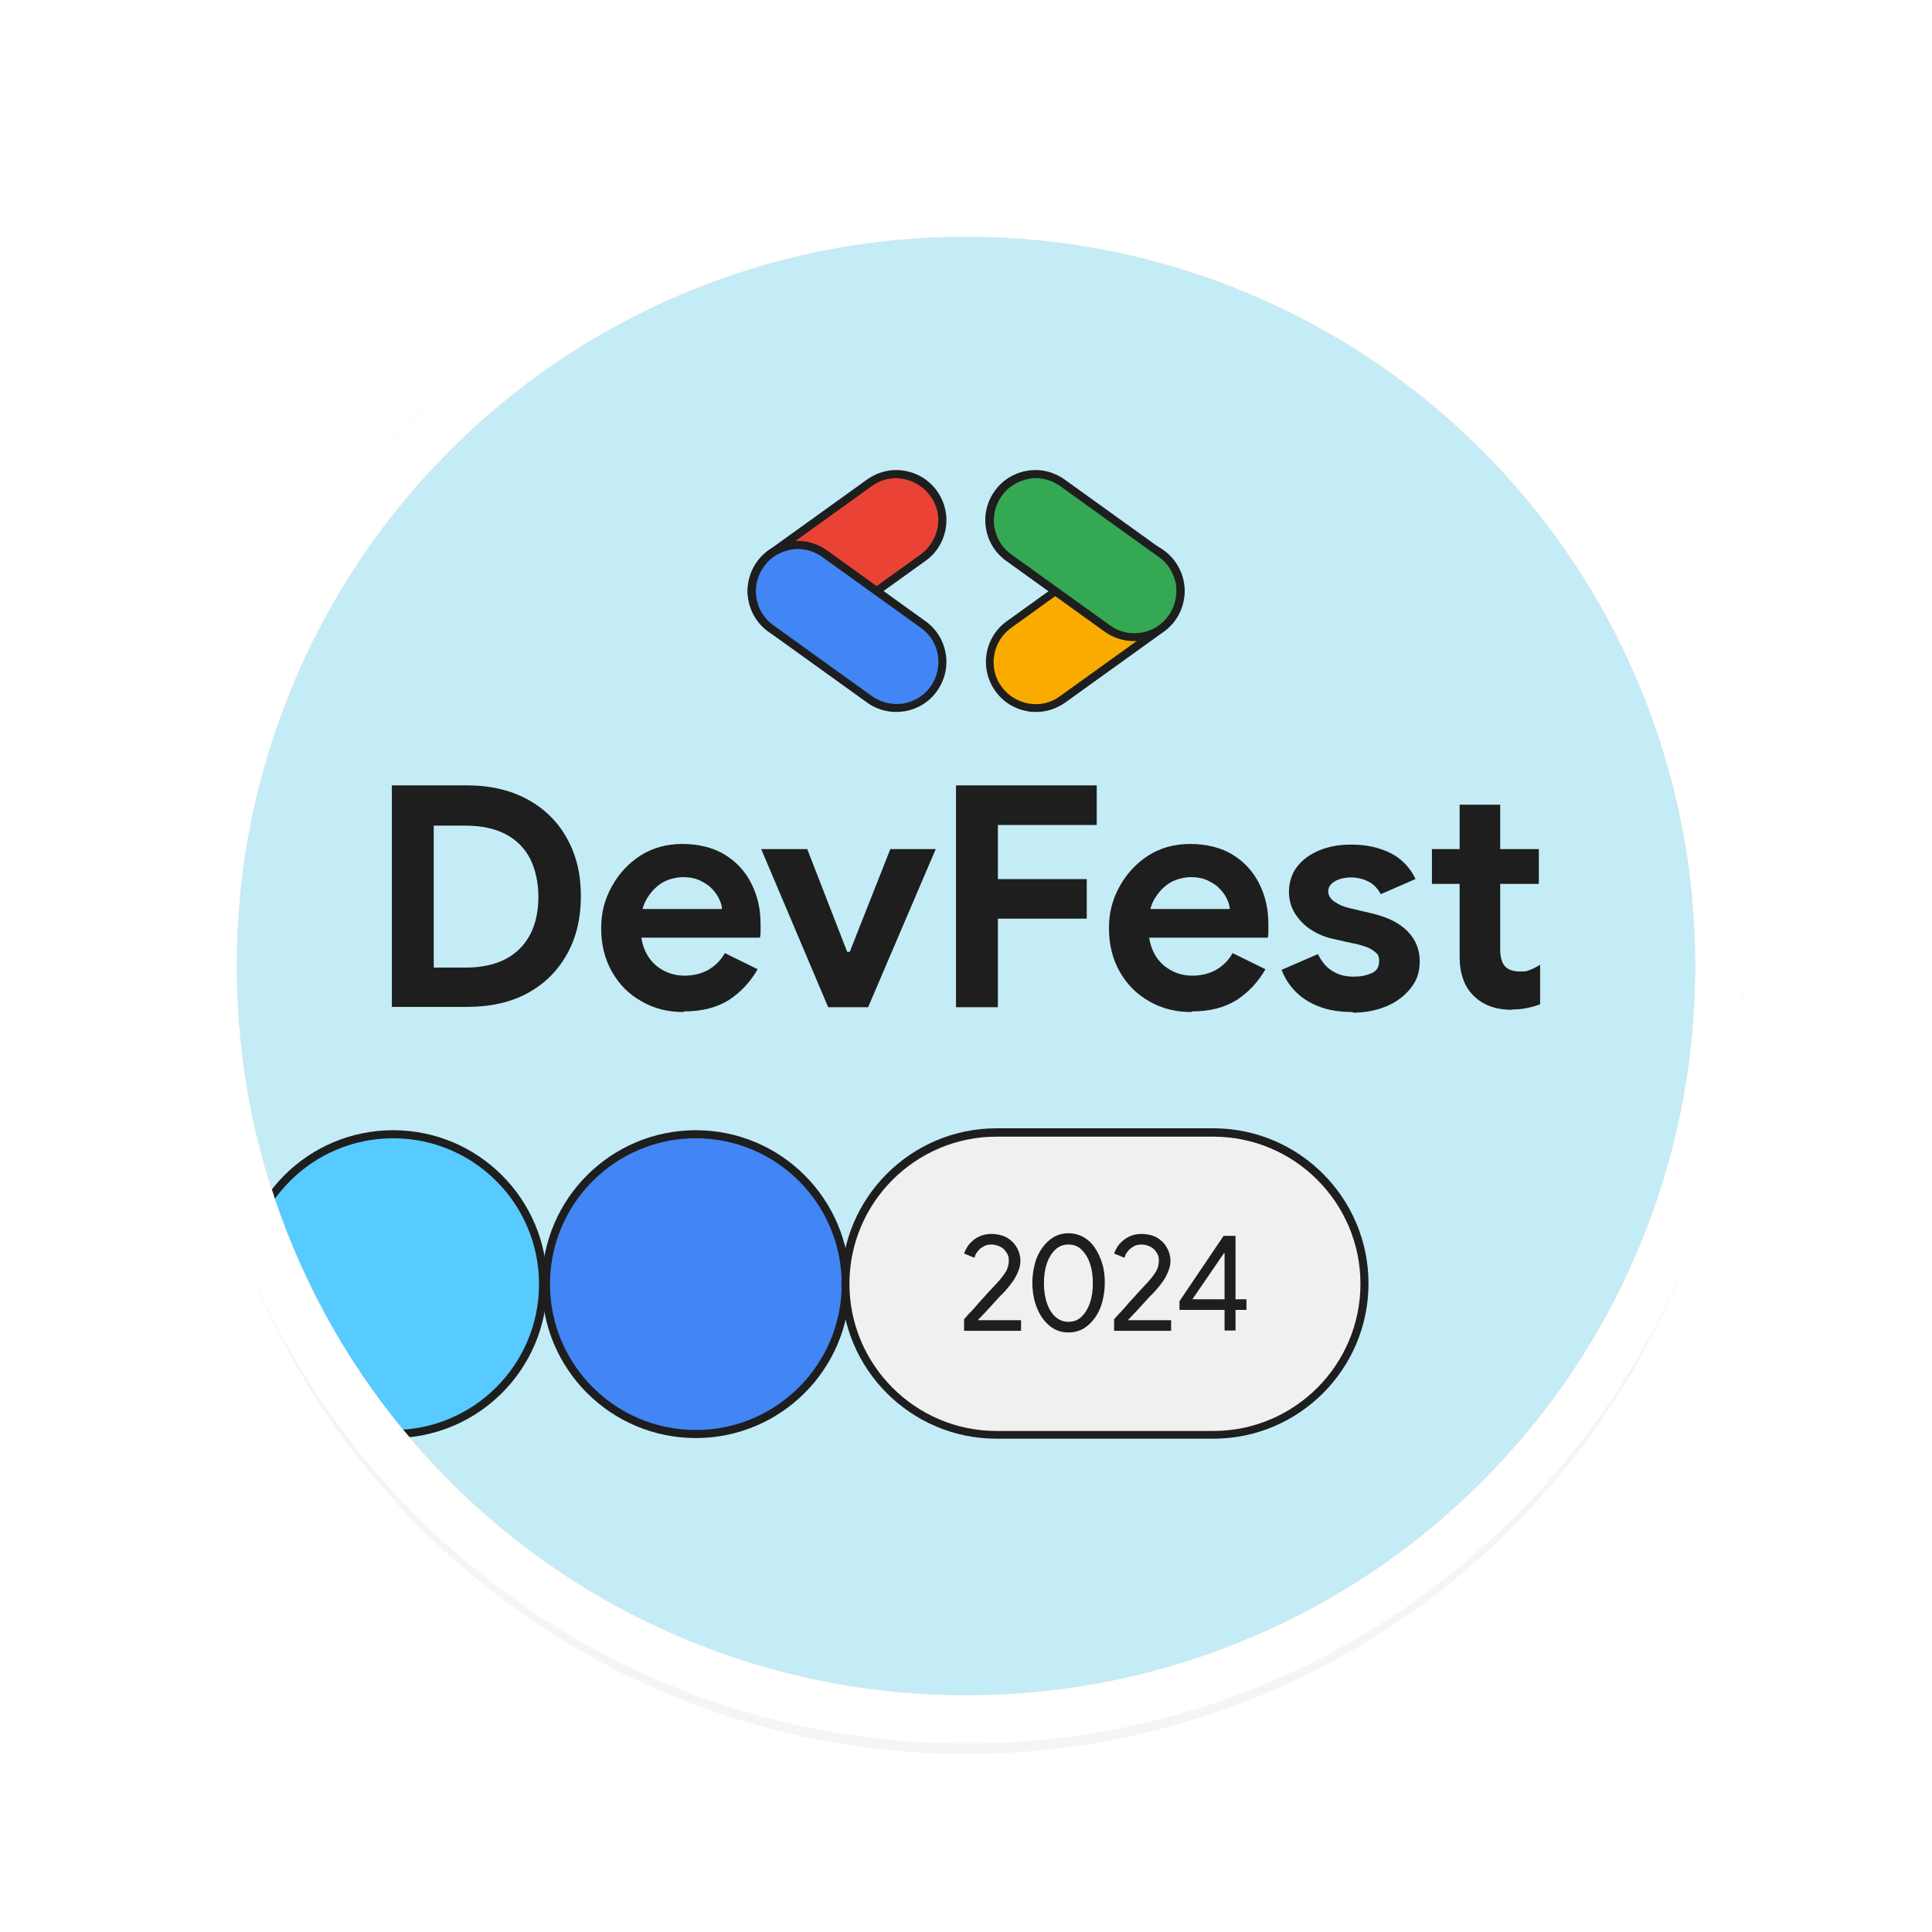 <?xml version="1.0" encoding="UTF-8"?>
<svg xmlns="http://www.w3.org/2000/svg" xmlns:xlink="http://www.w3.org/1999/xlink" version="1.1" viewBox="0 0 600 600">
  <defs>
    <style>
      .cls-1 {
        fill: #34a853;
      }

      .cls-1, .cls-2, .cls-3, .cls-4, .cls-5, .cls-6, .cls-7, .cls-8, .cls-9, .cls-10, .cls-11, .cls-12 {
        stroke-width: 0px;
      }

      .cls-13 {
        clip-path: url(#clippath);
      }

      .cls-2 {
        fill: none;
      }

      .cls-14 {
        filter: url(#AI_Shadow_3);
        opacity: .2;
      }

      .cls-3 {
        fill: #4285f4;
      }

      .cls-4 {
        fill: #f9ab00;
      }

      .cls-5 {
        fill: #1e1e1e;
      }

      .cls-6 {
        fill: #cbcbcb;
      }

      .cls-7 {
        fill: #f0f0f0;
      }

      .cls-8 {
        fill: #c3ecf6;
      }

      .cls-9 {
        fill: #fff;
      }

      .cls-10 {
        fill: #e6e6e6;
      }

      .cls-11 {
        fill: #57caff;
      }

      .cls-12 {
        fill: #ea4335;
      }
    </style>
    <filter id="AI_Shadow_3" x="-15%" y="-15%" width="140%" height="130%">
      <feGaussianBlur in="SourceAlpha" result="blur" stdDeviation="10"/>
      <feOffset dx="0" dy="5" in="blur" result="offsetBlurredAlpha"/>
      <feMerge>
        <feMergeNode in="offsetBlurredAlpha"/>
        <feMergeNode in="SourceGraphic"/>
      </feMerge>
    </filter>
    <clipPath id="clippath">
      <path class="cls-2" d="M300,73.6c30.6,0,60.2,6,88.1,17.8,27,11.4,51.2,27.7,72,48.5,20.8,20.8,37.1,45,48.5,72,11.8,27.9,17.8,57.6,17.8,88.1s-6,60.2-17.8,88.1c-11.4,27-27.7,51.2-48.5,72-20.8,20.8-45,37.1-72,48.5-27.9,11.8-57.6,17.8-88.1,17.8s-60.2-6-88.1-17.8c-27-11.4-51.2-27.7-72-48.5s-37.1-45-48.5-72c-11.8-27.9-17.8-57.6-17.8-88.1s6-60.2,17.8-88.1c11.4-27,27.7-51.2,48.5-72s45-37.1,72-48.5c27.9-11.8,57.5-17.8,88.1-17.8Z"/>
    </clipPath>
  </defs>
  <g id="Layer_1" data-name="Layer 1">
    <g>
      <g id="svg_shadow" data-name="svg shadow" class="cls-14">
        <circle class="cls-6" cx="300" cy="300" r="239.7"/>
      </g>
      <g id="base">
        <g>
          <circle class="cls-10" cx="300" cy="300" r="241.5"/>
          <path class="cls-9" d="M300,73.5c30.6,0,60.2,6,88.2,17.8,27,11.4,51.2,27.7,72,48.5s37.1,45,48.5,72c11.8,27.9,17.8,57.6,17.8,88.2s-6,60.2-17.8,88.2c-11.4,27-27.7,51.2-48.5,72s-45,37.1-72,48.5c-27.9,11.8-57.6,17.8-88.2,17.8s-60.2-6-88.2-17.8c-27-11.4-51.2-27.7-72-48.5-20.8-20.8-37.1-45-48.5-72-11.8-27.9-17.8-57.6-17.8-88.2s6-60.2,17.8-88.2c11.4-27,27.7-51.2,48.5-72,20.8-20.8,45-37.1,72-48.5,27.9-11.8,57.6-17.8,88.2-17.8M300,58.5c-133.4,0-241.5,108.1-241.5,241.5s108.1,241.5,241.5,241.5,241.5-108.1,241.5-241.5S433.4,58.5,300,58.5h0Z"/>
        </g>
      </g>
    </g>
  </g>
  <g id="Organizer">
    <g class="cls-13">
      <circle class="cls-8" cx="300" cy="300" r="241.4"/>
      <g>
        <g>
          <rect class="cls-12" x="230" y="158.3" width="66.2" height="28.6" rx="14.3" ry="14.3" transform="translate(-51.3 186) rotate(-35.7)"/>
          <path class="cls-5" d="M247.8,199.1c-4.8,0-9.6-2.2-12.7-6.5-2.4-3.4-3.4-7.5-2.7-11.6.7-4.1,2.9-7.7,6.3-10.1l30.6-22c3.4-2.4,7.5-3.4,11.6-2.7,4.1.7,7.7,2.9,10.1,6.3h0c2.4,3.4,3.4,7.5,2.7,11.6-.7,4.1-2.9,7.7-6.3,10.1l-30.6,22c-2.7,2-5.9,2.9-9.1,2.9ZM278.3,148.5c-2.7,0-5.3.8-7.6,2.5l-30.6,22c-2.8,2-4.7,5.1-5.3,8.5-.6,3.4.2,6.9,2.3,9.7,4.2,5.8,12.4,7.2,18.2,3l30.6-22c2.8-2,4.7-5.1,5.3-8.5.6-3.4-.2-6.9-2.3-9.7h0c-2-2.8-5.1-4.7-8.5-5.3-.7-.1-1.4-.2-2.1-.2Z"/>
        </g>
        <g>
          <rect class="cls-3" x="248.8" y="161.4" width="28.6" height="66.2" rx="14.3" ry="14.3" transform="translate(-48.4 294.6) rotate(-54.3)"/>
          <path class="cls-5" d="M278.3,221.1c-3.2,0-6.4-1-9-2.9l-30.6-22c-7-5-8.6-14.7-3.6-21.7,2.4-3.4,6-5.6,10.1-6.3,4.1-.7,8.2.3,11.6,2.7l30.6,22c3.4,2.4,5.6,6,6.3,10.1.7,4.1-.3,8.2-2.7,11.6-2.4,3.4-6,5.6-10.1,6.3-.8.1-1.7.2-2.5.2ZM247.8,170.5c-.7,0-1.4,0-2.1.2-3.4.6-6.5,2.4-8.5,5.3-4.2,5.8-2.9,14,3,18.2l30.6,22c2.8,2,6.3,2.8,9.7,2.3,3.4-.6,6.5-2.4,8.5-5.3,2-2.8,2.8-6.3,2.3-9.7-.6-3.4-2.4-6.5-5.3-8.5l-30.6-22c-2.2-1.6-4.9-2.5-7.6-2.5Z"/>
        </g>
        <g>
          <rect class="cls-4" x="303.8" y="180.2" width="66.2" height="28.6" rx="14.3" ry="14.3" transform="translate(-50.2 233.2) rotate(-35.7)"/>
          <path class="cls-5" d="M321.7,221.1c-.8,0-1.7,0-2.5-.2-4.1-.7-7.7-2.9-10.1-6.3-5-7-3.4-16.7,3.6-21.7l30.6-22c3.4-2.4,7.5-3.4,11.6-2.7,4.1.7,7.7,2.9,10.1,6.3,2.4,3.4,3.4,7.5,2.7,11.6-.7,4.1-2.9,7.7-6.3,10.1l-30.6,22c-2.7,1.9-5.8,2.9-9,2.9ZM352.2,170.5c-2.7,0-5.3.8-7.6,2.5l-30.6,22c-5.8,4.2-7.2,12.4-3,18.2,2,2.8,5.1,4.7,8.5,5.3,3.4.6,6.9-.2,9.7-2.3l30.6-22c2.8-2,4.7-5.1,5.3-8.5.6-3.4-.2-6.9-2.3-9.7-2-2.8-5.1-4.7-8.5-5.3-.7-.1-1.4-.2-2.1-.2Z"/>
        </g>
        <g>
          <rect class="cls-1" x="322.6" y="139.4" width="28.6" height="66.2" rx="14.3" ry="14.3" transform="translate(.2 345.4) rotate(-54.3)"/>
          <path class="cls-5" d="M352.2,199.1c-3.1,0-6.3-.9-9.1-2.9l-30.6-22c-7-5-8.6-14.7-3.6-21.7,2.4-3.4,6-5.6,10.1-6.3,4.1-.7,8.2.3,11.6,2.7l30.6,22c3.4,2.4,5.6,6,6.3,10.1.7,4.1-.3,8.2-2.7,11.6-3,4.2-7.8,6.5-12.7,6.5ZM321.7,148.5c-.7,0-1.4,0-2.1.2-3.4.6-6.5,2.4-8.5,5.3h0c-4.2,5.8-2.9,14,3,18.2l30.6,22c5.8,4.2,14,2.9,18.2-3,2-2.8,2.8-6.3,2.3-9.7-.6-3.4-2.4-6.5-5.3-8.5l-30.6-22c-2.2-1.6-4.9-2.5-7.6-2.5Z"/>
        </g>
      </g>
      <g>
        <path class="cls-5" d="M121.7,312.8v-68.9h23.3c7.3,0,13.6,1.5,18.9,4.4,5.3,2.9,9.4,7,12.2,12.1,2.9,5.2,4.3,11.1,4.3,17.9s-1.4,12.8-4.3,18c-2.9,5.2-6.9,9.2-12.2,12.1-5.3,2.9-11.6,4.3-18.9,4.3h-23.3ZM134.7,300.5h9.7c5.1,0,9.3-.9,12.7-2.7,3.4-1.8,5.9-4.4,7.6-7.7,1.7-3.3,2.5-7.2,2.5-11.6s-.9-8.4-2.5-11.7c-1.7-3.3-4.2-5.9-7.6-7.7-3.4-1.8-7.6-2.7-12.7-2.7h-9.7v44.2Z"/>
        <path class="cls-5" d="M212.3,314.3c-4.9,0-9.3-1.1-13.2-3.4-3.9-2.2-6.9-5.3-9.1-9.2-2.2-3.9-3.3-8.4-3.3-13.4s1.1-9,3.3-13c2.2-4,5.2-7.2,8.9-9.6,3.8-2.4,8.1-3.6,13-3.6s9.7,1.1,13.3,3.4c3.6,2.2,6.3,5.2,8.2,9,1.9,3.8,2.8,7.9,2.8,12.5s0,1.9,0,2.6c0,.7-.1,1.3-.2,1.6h-42.1v-8.9h30.3c0-1.1-.4-2.2-1-3.4-.6-1.2-1.4-2.2-2.4-3.2-1-1-2.3-1.7-3.7-2.4-1.4-.6-3.1-.9-5-.9s-4.7.6-6.7,1.9c-2,1.3-3.6,3.1-4.8,5.3-1.2,2.3-1.7,5-1.7,8.1s.6,6,1.8,8.3c1.2,2.3,2.9,4,5,5.2,2.1,1.2,4.4,1.8,7,1.8s5.5-.7,7.6-2c2.1-1.3,3.7-3,4.8-5l10.2,5c-2.3,4-5.3,7.2-9,9.6-3.7,2.3-8.3,3.5-13.8,3.5Z"/>
        <path class="cls-5" d="M257.2,312.8l-20.8-49.1h14.3l12.4,31.9h.8l12.6-31.9h14.1l-21,49.1h-12.5Z"/>
        <path class="cls-5" d="M296.9,312.8v-68.9h43.7v12.3h-30.7v56.6h-13ZM304.1,285.3v-12.3h33.4v12.3h-33.4Z"/>
        <path class="cls-5" d="M370,314.3c-4.9,0-9.3-1.1-13.2-3.4-3.9-2.2-6.9-5.3-9.1-9.2-2.2-3.9-3.3-8.4-3.3-13.4s1.1-9,3.3-13c2.2-4,5.2-7.2,8.9-9.6,3.8-2.4,8.1-3.6,13-3.6s9.7,1.1,13.3,3.4c3.6,2.2,6.3,5.2,8.2,9,1.9,3.8,2.8,7.9,2.8,12.5s0,1.9,0,2.6c0,.7-.1,1.3-.2,1.6h-42.1v-8.9h30.3c0-1.1-.4-2.2-1-3.4-.6-1.2-1.4-2.2-2.4-3.2-1-1-2.3-1.7-3.7-2.4-1.4-.6-3.1-.9-5-.9s-4.7.6-6.7,1.9c-2,1.3-3.6,3.1-4.8,5.3-1.2,2.3-1.7,5-1.7,8.1s.6,6,1.8,8.3c1.2,2.3,2.9,4,5,5.2,2.1,1.2,4.4,1.8,7,1.8s5.5-.7,7.6-2c2.1-1.3,3.7-3,4.8-5l10.2,5c-2.3,4-5.3,7.2-9,9.6-3.7,2.3-8.3,3.5-13.8,3.5Z"/>
        <path class="cls-5" d="M420.2,314.3c-4.2,0-7.8-.6-10.8-1.8-3-1.2-5.4-2.8-7.3-4.8-1.9-2-3.2-4.2-4.1-6.5l11.3-4.9c1.1,2.3,2.6,4.1,4.4,5.2,1.9,1.2,4,1.8,6.5,1.8s3.9-.3,5.6-1c1.7-.7,2.5-1.9,2.5-3.7s-.4-2.3-1.3-3c-.9-.7-1.9-1.3-3.2-1.7-1.3-.4-2.6-.8-3.9-1l-5.8-1.3c-2.4-.5-4.6-1.4-6.7-2.7-2.1-1.3-3.8-3-5.1-5-1.3-2-2-4.3-2-7s.8-5.5,2.5-7.7c1.7-2.2,4-3.9,6.9-5.1,2.9-1.2,6.1-1.8,9.7-1.8s6.2.4,8.8,1.2c2.6.8,4.9,1.9,6.8,3.5,1.9,1.6,3.5,3.6,4.6,6l-10.8,4.7c-1-1.9-2.4-3.3-4-4-1.6-.8-3.4-1.2-5.2-1.2s-3.9.4-5.2,1.3c-1.3.8-1.9,1.8-1.9,3s.6,2.3,1.9,3.2c1.3.9,2.8,1.6,4.6,2l7.2,1.7c4.9,1.2,8.5,3,11,5.6,2.5,2.6,3.7,5.6,3.7,9.2s-.9,6-2.8,8.4c-1.9,2.4-4.4,4.3-7.5,5.6-3.1,1.3-6.6,2-10.5,2Z"/>
        <path class="cls-5" d="M444.7,274.5v-10.8h9v10.8h-9ZM469.5,313.6c-5.1,0-9-1.5-11.9-4.4-2.9-2.9-4.3-6.9-4.3-12.1v-47.2h12.6v44.9c0,2.4.5,4.1,1.4,5.2,1,1.1,2.5,1.7,4.7,1.7s2-.1,2.9-.4c.9-.3,2-.8,3.4-1.7v12.3c-1.4.5-2.8.9-4.3,1.2-1.4.3-2.9.4-4.5.4ZM465.4,274.5v-10.8h12.5v10.8h-12.5Z"/>
      </g>
      <g>
        <circle class="cls-3" cx="216.1" cy="398.8" r="46.5"/>
        <path class="cls-5" d="M216.1,446.6c-26.4,0-47.8-21.4-47.8-47.8s21.4-47.8,47.8-47.8,47.8,21.4,47.8,47.8-21.4,47.8-47.8,47.8ZM216.1,353.5c-25,0-45.3,20.3-45.3,45.3s20.3,45.3,45.3,45.3,45.3-20.3,45.3-45.3-20.3-45.3-45.3-45.3Z"/>
      </g>
      <g>
        <circle class="cls-11" cx="122.1" cy="398.8" r="46.5"/>
        <path class="cls-5" d="M122.1,446.6c-26.4,0-47.8-21.4-47.8-47.8s21.4-47.8,47.8-47.8,47.8,21.4,47.8,47.8-21.4,47.8-47.8,47.8ZM122.1,353.5c-25,0-45.3,20.3-45.3,45.3s20.3,45.3,45.3,45.3,45.3-20.3,45.3-45.3-20.3-45.3-45.3-45.3Z"/>
      </g>
      <g>
        <g>
          <rect class="cls-7" x="262.6" y="351.8" width="161.1" height="93.8" rx="46.9" ry="46.9"/>
          <path class="cls-5" d="M376.8,446.8h-67.3c-26.6,0-48.2-21.6-48.2-48.2s21.6-48.2,48.2-48.2h67.3c26.6,0,48.2,21.6,48.2,48.2s-21.6,48.2-48.2,48.2ZM309.5,353c-25.2,0-45.7,20.5-45.7,45.7s20.5,45.7,45.7,45.7h67.3c25.2,0,45.7-20.5,45.7-45.7s-20.5-45.7-45.7-45.7h-67.3Z"/>
        </g>
        <g>
          <path class="cls-5" d="M299.4,413.2v-3.5c0,0,.3-.3.7-.8.4-.5.9-1,1.6-1.7.6-.7,1.3-1.4,2-2.3.7-.8,1.5-1.6,2.2-2.4s1.4-1.6,2.1-2.3c.6-.7,1.1-1.2,1.5-1.6,1.3-1.4,2.2-2.6,2.9-3.7.6-1.1.9-2.2.9-3.4s-.2-1.7-.7-2.5-1.1-1.4-1.9-1.8-1.7-.7-2.8-.7-1.9.2-2.6.7c-.8.4-1.4,1-1.8,1.6-.5.6-.7,1.2-.9,1.8l-3.2-1.3c.2-.6.5-1.2.9-1.9.4-.7,1-1.4,1.7-2,.7-.7,1.6-1.2,2.6-1.6,1-.4,2.2-.6,3.5-.6s3.4.4,4.7,1.2c1.3.8,2.3,1.8,3,3.1.7,1.2,1.1,2.6,1.1,4s-.3,2.4-.8,3.6c-.5,1.2-1.1,2.3-1.9,3.3-.7,1-1.5,1.9-2.1,2.6-.4.4-.8.9-1.5,1.5-.6.7-1.3,1.4-2,2.2-.7.8-1.4,1.5-2.1,2.3-.7.7-1.3,1.4-1.8,1.9-.5.5-.9.9-1,1.1h13.4v3.3h-17.7Z"/>
          <path class="cls-5" d="M331.8,413.8c-1.7,0-3.3-.4-4.6-1.2-1.4-.8-2.5-1.9-3.5-3.3-1-1.4-1.7-3-2.3-4.9-.5-1.9-.8-3.9-.8-6s.3-4.1.8-6c.5-1.9,1.3-3.5,2.3-4.9,1-1.4,2.2-2.5,3.5-3.3,1.4-.8,2.9-1.2,4.6-1.2s3.3.4,4.7,1.2c1.4.8,2.6,1.9,3.5,3.3,1,1.4,1.7,3,2.3,4.9s.8,3.9.8,6-.3,4.1-.8,6c-.5,1.9-1.3,3.5-2.3,4.9-1,1.4-2.2,2.5-3.5,3.3-1.4.8-2.9,1.2-4.7,1.2ZM331.8,410.5c1.6,0,3-.5,4.1-1.6,1.1-1.1,2-2.5,2.6-4.3.6-1.8.9-3.8.9-6.1s-.3-4.3-.9-6.1c-.6-1.8-1.5-3.2-2.6-4.3-1.1-1.1-2.5-1.6-4.1-1.6s-2.9.5-4.1,1.6c-1.1,1.1-2,2.5-2.6,4.3-.6,1.8-.9,3.8-.9,6.1s.3,4.3.9,6.1c.6,1.8,1.5,3.3,2.6,4.3s2.5,1.6,4.1,1.6Z"/>
          <path class="cls-5" d="M346,413.2v-3.5c0,0,.3-.3.7-.8s.9-1,1.6-1.7c.6-.7,1.3-1.4,2-2.3.7-.8,1.5-1.6,2.2-2.4s1.4-1.6,2.1-2.3c.6-.7,1.1-1.2,1.5-1.6,1.3-1.4,2.2-2.6,2.9-3.7.6-1.1.9-2.2.9-3.4s-.2-1.7-.7-2.5-1.1-1.4-1.9-1.8-1.7-.7-2.8-.7-1.9.2-2.6.7c-.8.4-1.4,1-1.8,1.6-.5.6-.7,1.2-.9,1.8l-3.2-1.3c.2-.6.5-1.2.9-1.9.4-.7,1-1.4,1.7-2s1.6-1.2,2.6-1.6c1-.4,2.2-.6,3.5-.6s3.4.4,4.7,1.2c1.3.8,2.3,1.8,3,3.1.7,1.2,1.1,2.6,1.1,4s-.3,2.4-.8,3.6c-.5,1.2-1.1,2.3-1.9,3.3-.7,1-1.5,1.9-2.1,2.6-.4.4-.8.9-1.5,1.5-.6.7-1.3,1.4-2,2.2-.7.8-1.4,1.5-2.1,2.3-.7.7-1.3,1.4-1.8,1.9-.5.5-.9.9-1,1.1h13.4v3.3h-17.7Z"/>
          <path class="cls-5" d="M366.3,406.7v-2.6l13.7-20.3h3.7v29.4h-3.4v-24h-.2l-9.8,14.3h16.8v3.3h-20.7Z"/>
        </g>
      </g>
    </g>
  </g>
</svg>